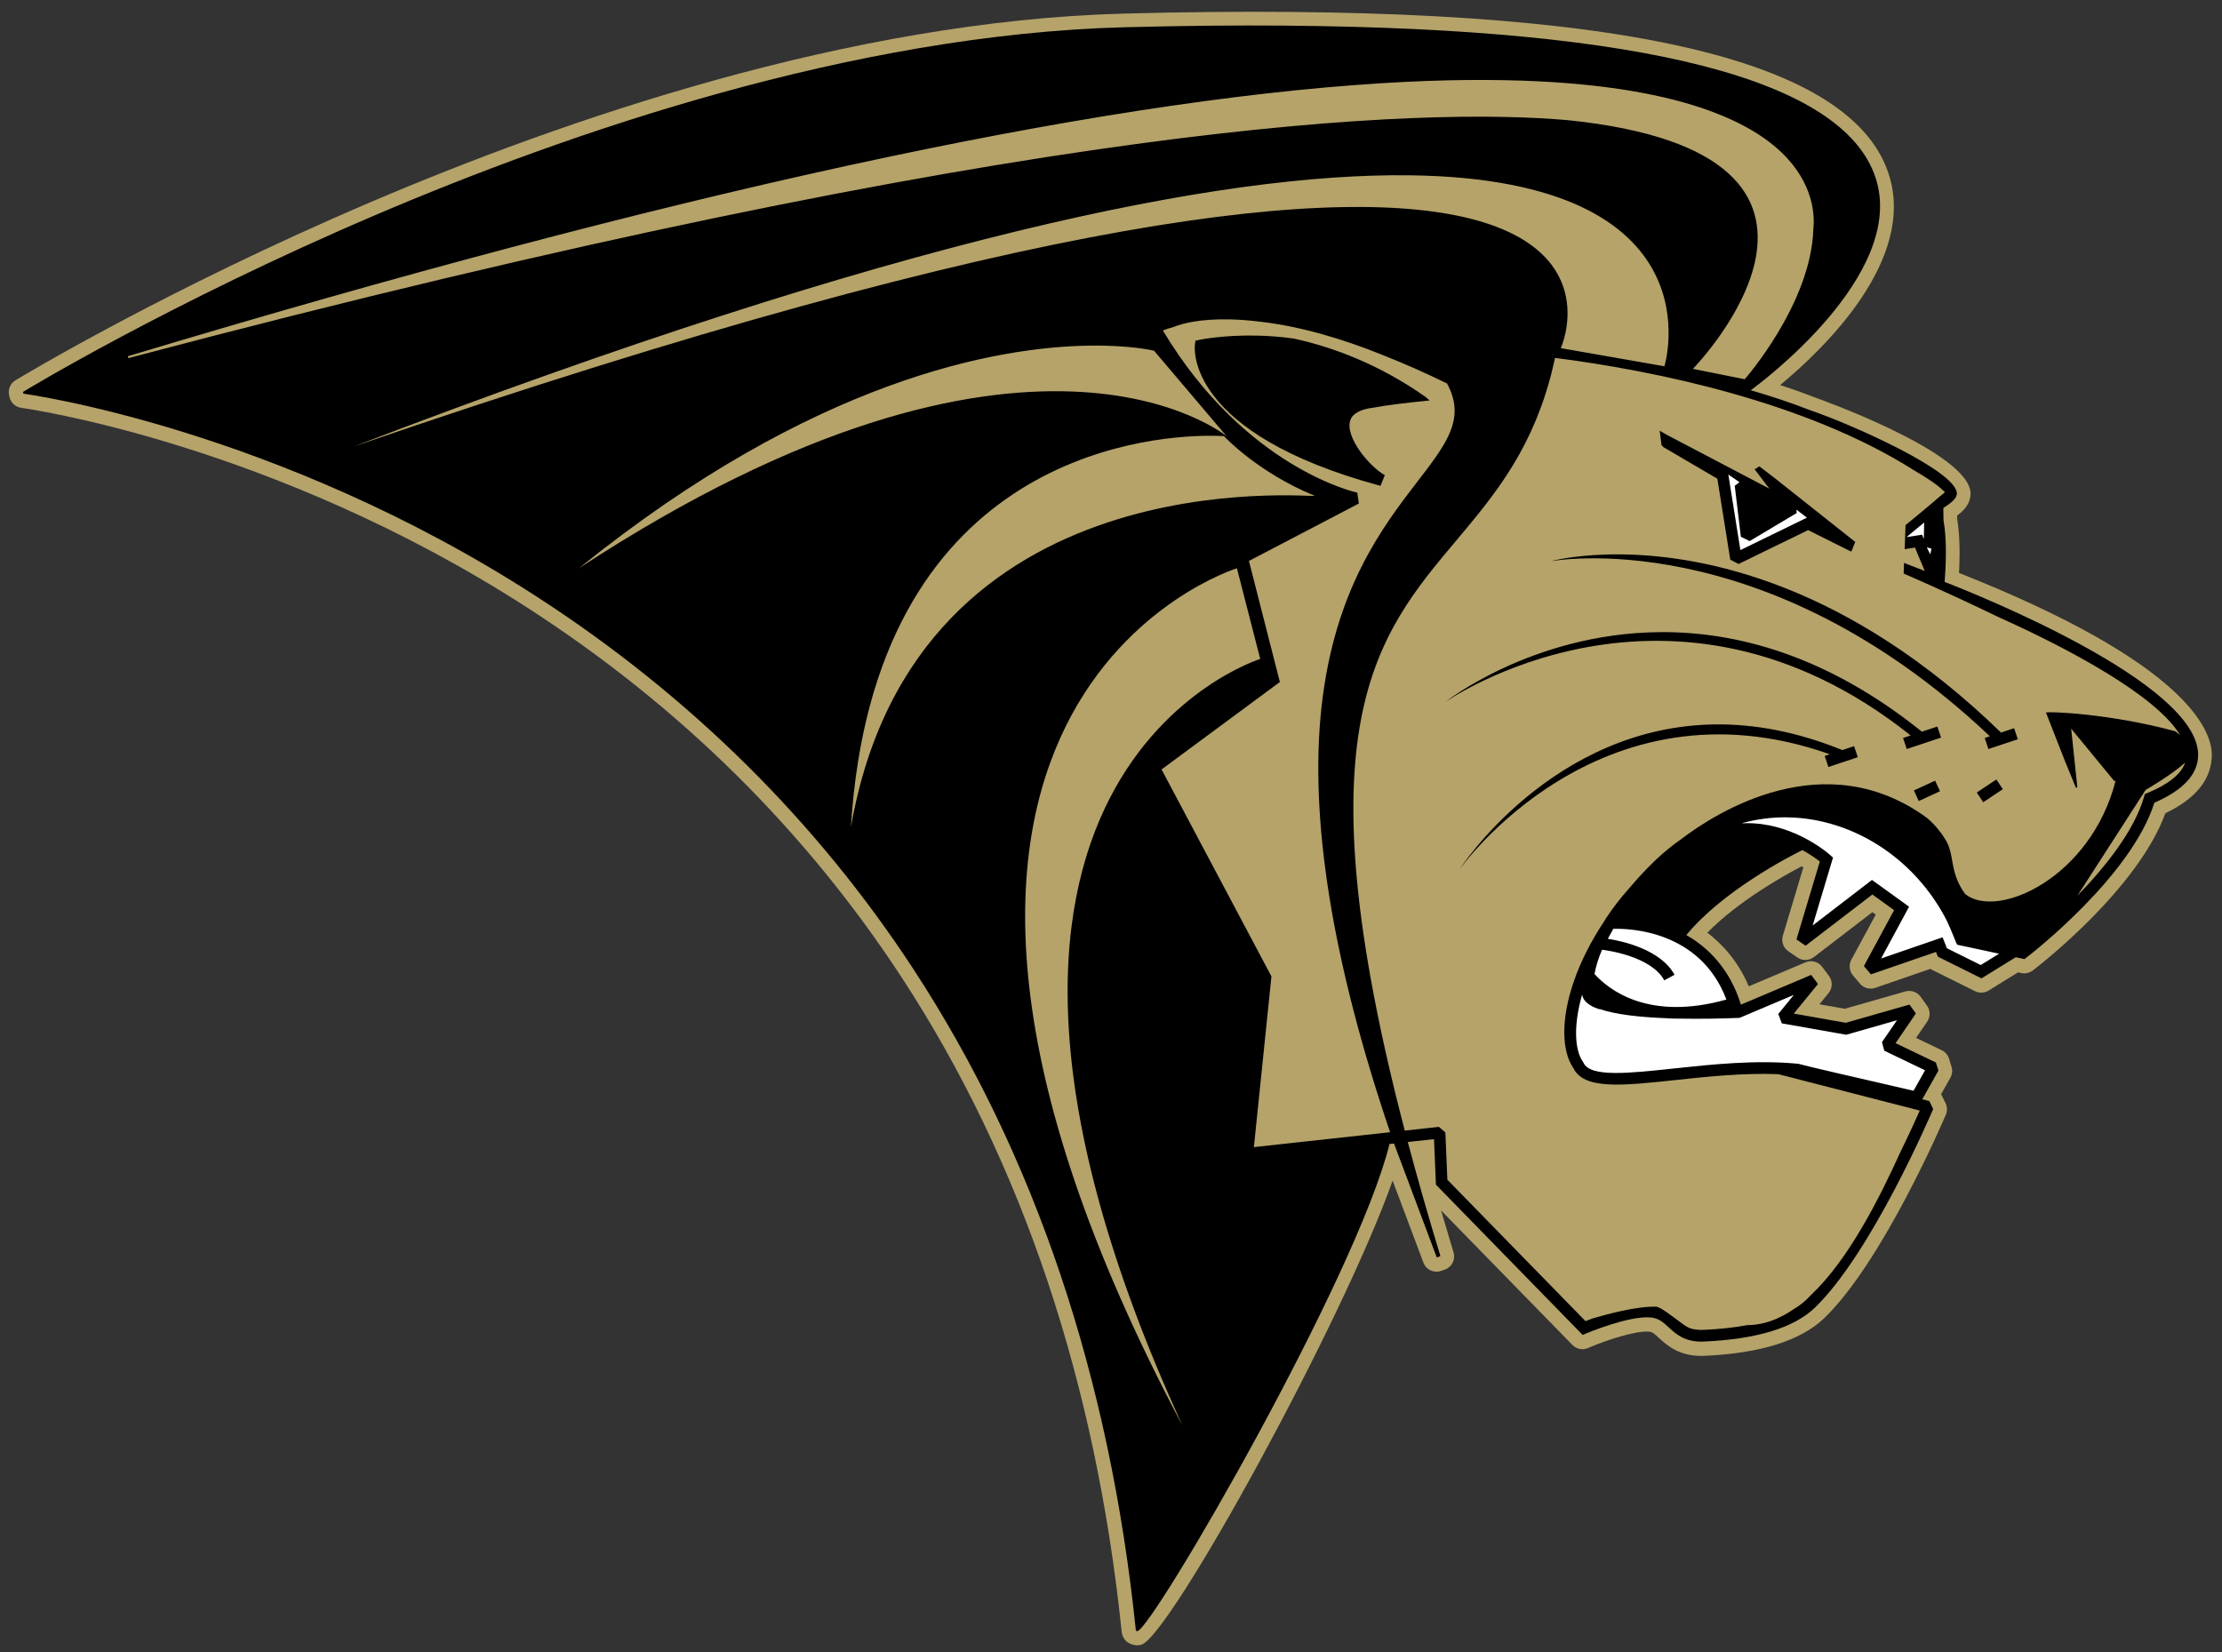<svg xmlns="http://www.w3.org/2000/svg" width="248" height="184.43" viewBox="0 0 248 184.43">
 <rect x="0" y="0" width="248" height="184.43" fill="#333333" stroke="none"/>
 <g transform="matrix(1.333 0 0 -1.333 -493.68 797.91)">
  <g>
   <path transform="matrix(1.483 0 0 1.483 465.59 460.8)" d="m0 0c-0.235 0-0.493 0.093-0.648 0.247-0.129 0.13-0.224 0.315-0.241 0.498-1.46 14.148-5.635 26.576-12.411 36.951-5.415 8.291-12.499 15.301-21.053 20.837-14.517 9.394-28.522 11.325-28.662 11.343-0.332 0.044-0.601 0.292-0.67 0.619l-0.022 0.101c-0.069 0.329 0.076 0.665 0.364 0.839 0.344 0.208 8.493 5.125 20.03 10.051 10.854 4.635 27.044 10.245 42.536 10.654 26.793 0.707 40.915-2.241 43.178-9.013 1.615-4.835-3.58-9.865-6.112-11.962 0.681-0.223 1.318-0.45 1.907-0.681 0.055-0.018 8.842-3.117 8.842-5.457 0-0.036-8e-3 -0.13-0.013-0.165-0.073-0.467-0.364-0.781-0.745-1.068l2e-3 -0.205c0.112-0.668 0.136-1.383 0.136-1.871 0-0.425-0.015-0.824-0.034-1.163 12.806-5.067 14.254-8.844 14.275-10.245 1e-3 -1.388-0.882-2.493-2.624-3.325-1.563-4.294-7.126-8.601-7.369-8.787l-0.121-0.093c-0.183-0.14-0.419-0.193-0.644-0.145l-0.184 0.039-1.663-1.028c-0.233-0.142-0.523-0.156-0.766-0.034l-2.458 1.222c-0.022 0.011-0.043 0.023-0.065 0.036l-3.111-1.072c-0.305-0.106-0.648-0.012-0.858 0.235l-0.397 0.468c-0.211 0.248-0.248 0.6-0.094 0.887l1.378 2.547-0.189 0.137c-1.028-0.789-3.304-2.536-3.304-2.536-0.272-0.21-0.647-0.217-0.929-0.024l-0.515 0.356c-0.282 0.195-0.407 0.548-0.308 0.876l1.158 3.859c-0.03 0.02-0.062 0.04-0.094 0.06-1.06-0.554-3.581-1.97-5.326-3.748 0.788-0.6 1.718-1.562 2.339-3.03l3.203 1.355c0.332 0.144 0.722 0.038 0.94-0.253l0.383-0.512c0.217-0.29 0.209-0.691-0.021-0.972l-0.516-0.631c0.575-0.102 1.148-0.203 1.431-0.253l3.422 0.978c0.321 0.092 0.663-0.028 0.858-0.297l0.362-0.503c0.194-0.27 0.198-0.633 0.01-0.907l-0.627-0.916 1.446-0.695c0.197-0.094 0.346-0.266 0.412-0.473l0.144-0.458c0.066-0.208 0.042-0.434-0.065-0.625l-0.523-0.93c0.01-0.018 0.019-0.035 0.028-0.054l0.221-0.448c0.101-0.207 0.108-0.447 0.018-0.658-0.144-0.337-3.552-8.286-6.856-11.476-1.326-1.28-3.613-2-6.799-2.138-1.384-0.059-2.103 0.61-2.539 1.008-0.296 0.275-0.381 0.339-0.549 0.357-0.776 0.078-2.534-0.532-3.257-0.839l-0.211-0.089c-0.299-0.126-0.644-0.056-0.871 0.176l-7.417 7.598c0.226-0.777 0.461-1.567 0.704-2.368 0.123-0.404-0.094-0.833-0.492-0.974l-0.207-0.072c-0.406-0.144-0.85 0.064-1.001 0.466l-1.739 4.632c-2.821-7.976-12.563-25.731-14.191-26.21-0.067-0.019-0.141-0.029-0.216-0.029" fill="#b5a36a"/>
   <path transform="matrix(1.483 0 0 1.483 535.87 532.21)" d="m-38.923 43.308c-2.886 0.024-5.956-0.006-9.21-0.092-15.368-0.405-31.456-5.983-42.246-10.59-11.689-4.991-19.85-9.951-19.931-10.001l0.022-0.101c0.141-0.018 14.261-1.934 28.988-11.464 8.648-5.596 15.809-12.684 21.285-21.067 6.845-10.482 11.062-23.026 12.533-37.29l2e-3 -0.018 0.013-0.014c0.021-0.021 0.051-0.03 0.083-0.02 0.944 0.278 12.394 20.06 14.224 27.503 0.087 9e-3 0.172 0.019 0.255 0.028l2.414-6.432 0.206 0.072c-0.697 2.291-1.308 4.435-1.842 6.446 0.786 0.086 1.342 0.146 1.481 0.161 0.023-0.537 0.108-2.571 0.108-2.571l8.284-8.485 0.207 0.087c0.023 0.01 2.423 1.019 3.646 0.899 0.446-0.044 0.693-0.271 1.004-0.558 0.41-0.377 0.921-0.848 1.971-0.802 2.988 0.129 5.103 0.774 6.286 1.916 3.192 3.083 6.537 10.888 6.677 11.217l-0.22 0.448-0.395 0.102 0.911 1.619-0.144 0.456s-1.754 0.843-2.276 1.092c0.307 0.448 1.147 1.676 1.147 1.676l-0.362 0.503s-3.457-0.988-3.597-1.028c-0.12 0.021-2.166 0.382-2.935 0.518 0.447 0.548 1.366 1.673 1.366 1.673l-0.382 0.513s-3.116-1.32-3.97-1.68c-0.602 1.992-1.863 3.245-3.081 3.928 2.037 2.477 5.746 4.401 6.554 4.801 0.46-0.254 0.801-0.501 0.985-0.646-0.115-0.382-1.32-4.399-1.32-4.399l0.515-0.356s3.419 2.623 3.772 2.893c0.257-0.186 0.928-0.671 1.226-0.886-0.237-0.436-1.706-3.157-1.706-3.157l0.396-0.467s3.169 1.091 3.677 1.266c0.027-0.07 0.107-0.27 0.107-0.27l2.46-1.223 1.932 1.193 0.493-0.105 0.121 0.093c0.243 0.186 5.908 4.577 7.213 8.737 1.636 0.709 2.472 1.618 2.472 2.703v0.034c-0.062 4.039-12.4 8.989-14.312 9.733 0.027 0.337 0.07 0.973 0.07 1.687 0 0.6-0.036 1.242-0.134 1.798l-0.01 0.684c0.487 0.324 0.721 0.527 0.758 0.767 3e-3 0.019 0.006 0.04 0.006 0.059 0 1.239-5.802 3.856-8.34 4.722-1.031 0.403-2.142 0.771-3.296 1.107 0.38 0.275 8.878 6.515 7.04 12.02-1.845 5.522-13 8.395-33.2 8.566zm10.265-3.071c10.797 0.092 15.544-2.09 17.628-4.085 1.873-1.791 1.874-3.66 1.8-4.336-0.127-4.222-3.874-8.476-3.874-8.476l-2.926 0.586s11.836 12.115-7.071 14.044c-8.03 0.707-29.861 0.179-81.26-13.438l-0.03 0.106c30.527 9.195 54.321 14.382 70.725 15.415 1.799 0.113 3.465 0.172 5.008 0.186zm-3.385-5.38c17.662-0.214 14.405-10.785 14.405-10.785l-5.85 1.024s9.653 21.209-68.161-5.558c30.881 11.847 49.009 15.447 59.606 15.319zm-10.158-8.136c0.522-0.011 1.104-0.052 1.748-0.133 2.413-0.277 4.822-1.044 6.788-1.832 0.03-0.012 0.061-0.025 0.091-0.036 0.046-0.02 0.093-0.038 0.139-0.057 1.096-0.433 2.268-0.947 3.524-1.563 0.023-0.041 0.04-0.081 0.061-0.121 2e-3 -2e-3 0.004-3e-3 0.006-3e-3 0.017-0.034 0.028-0.065 0.044-0.098 0.028-0.06 0.055-0.119 0.08-0.179 0.022-0.051 0.041-0.103 0.059-0.155 0.021-0.058 0.04-0.116 0.057-0.173 0.015-0.052 0.03-0.102 0.041-0.152 0.015-0.057 0.026-0.114 0.036-0.171 9e-3 -0.049 0.018-0.098 0.024-0.147 7e-3 -0.058 0.011-0.114 0.014-0.171 4e-3 -0.046 0.008-0.094 0.008-0.141 0-0.058-0.003-0.116-0.007-0.175-2e-3 -0.044-0.003-0.088-0.007-0.132-8e-3 -0.065-0.02-0.13-0.031-0.195-6e-3 -0.037-0.011-0.075-0.018-0.112-0.022-0.099-0.048-0.198-0.079-0.298-0.011-0.036-0.027-0.074-0.04-0.111-0.022-0.064-0.044-0.129-0.069-0.194-0.019-0.045-0.04-0.089-0.06-0.134-0.026-0.058-0.051-0.116-0.079-0.174-0.023-0.047-0.049-0.094-0.074-0.142-0.029-0.057-0.059-0.112-0.091-0.17-0.027-0.048-0.057-0.097-0.086-0.146-0.033-0.057-0.067-0.112-0.104-0.17-0.031-0.05-0.063-0.101-0.096-0.152-0.037-0.057-0.075-0.114-0.114-0.173-0.034-0.051-0.072-0.103-0.107-0.155-0.041-0.058-0.081-0.116-0.123-0.176-0.038-0.053-0.078-0.107-0.118-0.161-0.043-0.059-0.085-0.118-0.13-0.177-0.042-0.058-0.085-0.116-0.13-0.175-8e-3 -0.012-0.016-0.023-0.024-0.034-0.16-0.211-0.327-0.428-0.501-0.654-1.979-2.575-4.691-6.103-5.426-12.726-0.701-6.321 0.6-14.384 3.87-24.033-2.928-0.32-7.202-0.788-7.691-0.842 0.077 0.746 0.991 9.641 0.991 9.641s-5.949 11.206-6.203 11.686c0.426 0.315 6.679 4.937 6.679 4.937s-1.627 6.368-1.746 6.837c0.428 0.224 6.206 3.243 6.206 3.243l-0.088 0.614c-0.064 0.013-6.311 1.373-10.979 9.159 0.202 0.075 0.407 0.14 0.615 0.2 0.541 0.22 1.57 0.457 3.136 0.425zm1.568-0.917c-1.915 0.043-3.226-0.232-3.258-0.239l-0.227-0.05-0.029-0.23c-0.025-0.203-0.495-4.998 10.479-7.965l0.244 0.605c-0.861 0.47-2.275 2.168-1.946 3.108 0.136 0.387 0.605 0.625 1.35 0.709 0.645 0.123 1.648 0.252 3.125 0.399-0.078 0.072-0.158 0.138-0.236 0.206-2.597 1.823-5.165 2.79-7.41 3.286-0.748 0.106-1.453 0.157-2.092 0.171zm-9.463-0.566c2.357 0.033 3.643-0.287 3.643-0.287l4.094-4.827s-11.116 9.215-36.566-7.459c13.274 10.709 23.643 12.5 28.828 12.573zm26.283-0.693c5.721-0.733 14.167-2.489 20.248-6.335 0.798-0.464 1.385-0.869 1.64-1.136 0.035-0.027 0.074-0.053 0.109-0.08 8e-3 0 2.114e-4 -0.012-0.017-0.032 4e-3 -6e-3 0.011-0.015 0.015-0.021-0.054-0.052-0.14-0.119-0.231-0.185-0.571-0.507-1.976-1.656-1.976-1.656l-0.046-1.357s0.203 0.031 0.581 0.09c0.099-0.241 0.364-0.874 0.532-1.275l0.018-0.042-1.169 0.451-0.021-0.601s2.392-1.02 5.308-2.437c3.912-1.754 8.926-4.408 10.299-6.682-0.09 0.074-0.181 0.142-0.271 0.213-3.74 1.019-7.238 1.123-7.244 1.06-8e-3 8e-3 -0.016 0.015-0.024 0.023l-0.027-0.043 1.065-2.721 0.621-1.512 0.012 0.003 0.066 0.031c-0.023 0.215-0.316 2.993-0.348 3.307 0.198-0.242 2.178-2.648 2.422-2.944 0.054-6e-3 0.087-0.012 0.083-0.015-1.414-5.481-6.686-7.843-8.495-6.376-0.931 1.297-0.549 2.224-1.139 3.119l9.875e-4 9.875e-4c-0.238 0.386-0.555 0.778-0.993 1.16-5.779 4.244-11.917 0.327-13.902-1.187-0.481-0.336-0.947-0.712-1.394-1.134-0.584-0.553-1.091-1.111-1.565-1.669-0.461-0.517-0.885-1.063-1.251-1.623l-0.007-0.002-0.034-0.059-0.069-0.112c-1.581-2.373-2.275-4.633-2.275-6.293 0-0.857 0.181-1.55 0.507-2.023l2e-3 -3e-3 9.87e-4 -9.87e-4c0.589-1.235 2.757-1.005 5.752-0.683 1.814 0.195 3.832 0.408 5.824 0.333 3.106-0.8 7.533-1.941 7.984-2.056-0.196-0.444-0.575-1.28-1.078-2.31-1.208-2.654-2.923-6.08-5.057-8.1-0.08-0.084-0.161-0.164-0.241-0.242-0.206-0.2-0.447-0.382-0.721-0.547-0.826-0.572-1.706-0.914-2.636-0.916-0.741-0.139-1.573-0.23-2.499-0.27-0.167-7e-3 -0.309 0.004-0.44 0.026-0.137 0.012-0.192 0.033-0.195 0.044-6e-3 1e-3 -0.014 0.002-0.02 0.005-0.056-4e-3 -0.15 0.037-0.267 0.109-0.109 0.059-0.209 0.128-0.303 0.205-0.501 0.361-1.16 0.903-1.434 0.923-1.141 0.025-2.804-0.438-3.582-0.665-0.161-0.058-0.299-0.113-0.399-0.153-0.294 0.301-7.63 7.815-7.799 7.987-0.011 0.231-0.113 2.67-0.113 2.67l-0.364 0.314s-0.786-0.087-1.928-0.211c-5.946 22.792-1.63 27.93 2.919 33.335 1.088 1.294 2.193 2.609 3.161 4.193 0.013 0.022 0.026 0.044 0.04 0.066 0.112 0.186 0.223 0.375 0.332 0.568 6e-3 0.011 0.012 0.022 0.018 0.032 0.226 0.405 0.441 0.828 0.647 1.272 5e-3 0.012 0.011 0.023 0.015 0.035 0.099 0.216 0.196 0.439 0.289 0.665 8e-3 0.02 0.017 0.04 0.025 0.06 0.092 0.227 0.182 0.459 0.269 0.698 5e-3 0.015 0.011 0.031 0.017 0.047 0.179 0.499 0.344 1.024 0.492 1.578 0 4e-3 9.26e-4 0.008 3e-3 0.013 0.072 0.269 0.138 0.547 0.202 0.831 0.018 0.08 0.036 0.158 0.054 0.24zm1.35-0.41 0.004-2e-3 0.135-0.022c-0.045 7e-3 -0.093 0.016-0.139 0.024zm4.559-3.699 0.101-0.814c0.101-0.105 0.099-0.106 0.095-0.107 0.869-0.509 2.866-1.677 3.059-1.791 0.046-0.288 0.73-4.572 0.73-4.572l0.469-0.244s3.655 1.781 3.926 1.913c0.23-0.116 2.016-1.008 2.41-1.205l0.038 0.013 0.211 0.525-4.489 3.559-0.922 0.708-0.269-0.166 0.833-1.093-5.824 3.057zm-25.446-0.288c0.539 0.002 0.845-0.023 0.845-0.023s1.9-2.049 5.119-3.365c0-0.146-22.526 2.341-26.183-18.722 1.28 20.734 16.446 22.094 20.218 22.11zm23.366-6.699c-0.309 0.005-0.603 0.002-0.881-0.005-2.022-0.053-3.195-0.381-3.195-0.381s11.958 2.253 24.798-9.884l-0.291-0.097 0.207-0.624 1.66 0.552-0.208 0.624-0.74-0.246c-8.648 8.402-16.711 9.992-21.351 10.061zm-21.79-0.784 1.316-5.12s-21.209-6.582-4.389-43.294c-21.647 40.808 3.072 48.414 3.072 48.414zm23.833-3.607c-7.179-0.073-12.063-3.941-12.063-3.941s12.716 8.904 26.269-1.892l-0.429-0.143 0.208-0.624 1.937 0.646-0.209 0.624-0.873-0.29c-5.4 4.343-10.533 5.665-14.84 5.621zm3.262-5.209c-9.311-0.057-14.528-8.19-14.528-8.19s7.837 11.121 20.907 6.505l-0.289-0.096 0.209-0.625 1.659 0.554-0.208 0.624-0.664-0.222c-2.571 1.046-4.938 1.463-7.087 1.45zm26.439-2.161c-0.222-0.644-0.933-1.218-2.127-1.713l-0.146-0.06-0.044-0.153c-0.559-1.934-2.207-3.982-3.767-5.59 1.457 2.259 3.844 5.962 3.855 5.978 0.13 0.075 1.473 0.856 2.229 1.54zm-10.656-0.949-1.106-0.737 0.365-0.548 1.105 0.737zm-3.458-0.067-1.199-0.554 0.277-0.596 1.198 0.553z"/>
   <path transform="matrix(1.483 0 0 1.483 516 558.2)" d="m-0.63 0.433c7e-3 -0.041 0.566-3.547 0.68-4.266 0.65 0.317 3.717 1.812 3.757 1.831-0.292 0.224-0.308 0.235-0.591 0.452l0.012-0.191-2.655-1.583-0.496 0.243-0.346 2.882 0.268 0.199c-0.305 0.211-0.538 0.371-0.629 0.433zm11.056-2.709c-0.282-0.233-0.585-0.483-0.998-0.824 0.281 0.044 0.879 0.137 0.879 0.137s0.04-0.095 0.1-0.239zm0.149-1.404c0.047-0.114 0.156-0.295 0.197-0.395 0.022 0.11 0.046 0.229 0.066 0.321zm-7.919-15.243c-0.858 0.007-1.707-0.107-2.533-0.334 0.027 1e-3 0.053-1e-3 0.081 0 0.107 4e-3 0.215 5e-3 0.323 3e-3 0.068-1e-3 0.136-0.003 0.203-0.006 0.071-3e-3 0.141-0.009 0.211-0.014 0.096-9e-3 0.191-0.016 0.284-0.028 0.019-3e-3 0.038-0.006 0.056-0.009 2.207-0.3 3.756-1.667 3.845-1.749l0.153-0.138s-0.786-2.62-1.149-3.833c1.025 0.787 3.35 2.572 3.35 2.572l2.094-1.512s-1.089-2.014-1.579-2.923c1.019 0.352 3.47 1.195 3.47 1.195s0.197-0.491 0.247-0.618c0.187-0.093 1.642-0.816 1.907-0.948 0.159 0.099 0.584 0.362 1.037 0.641l-2.364 0.507-0.071 0.139c-0.037 0.069-0.203 0.548-0.525 1.236-1.538 2.987-4.32 5.102-7.487 5.673-0.52 0.093-1.038 0.141-1.553 0.145zm-9.779-6.298c-0.043-0.08-0.162-0.294-0.311-0.562 0.796-0.124 2.978-0.587 3.765-2.032l-0.578-0.314c-0.738 1.354-3.209 1.691-3.513 1.728-0.201-0.465-0.347-0.926-0.425-1.37 0.775-0.864 3.023-2.686 7.446-1.442-1.483 3.921-5.511 4.02-6.386 3.992zm-1.761-3.708c-0.233-0.817-0.343-1.558-0.343-2.178 0-0.719 0.142-1.279 0.386-1.619l0.02-0.027 0.014-0.031c0.374-0.83 2.564-0.595 5.098-0.322 2.169 0.232 4.627 0.496 7.024 0.266l0.05-0.01 0.034-0.011c0.231-0.076 3.881-0.92 6.427-1.503 0.146 0.257 0.458 0.811 0.651 1.156-0.489 0.235-2.303 1.106-2.303 1.106l-0.13 0.482s0.449 0.655 0.847 1.238c-1.016-0.291-2.864-0.819-2.864-0.819l-3.638 0.643-0.199 0.531s0.441 0.54 0.881 1.078c-1.239-0.524-3.068-1.299-3.068-1.299l-0.061-2e-3c-0.969-0.038-2.14-0.063-3.306-0.04-0.277-5e-3 -0.542 0.004-0.796 0.024-1.466 0.058-2.849 0.206-3.737 0.518l-0.014-0.014c-0.224 0.074-0.897 0.299-0.973 0.83z" fill="#fff"/>
  </g>
 </g>
</svg>